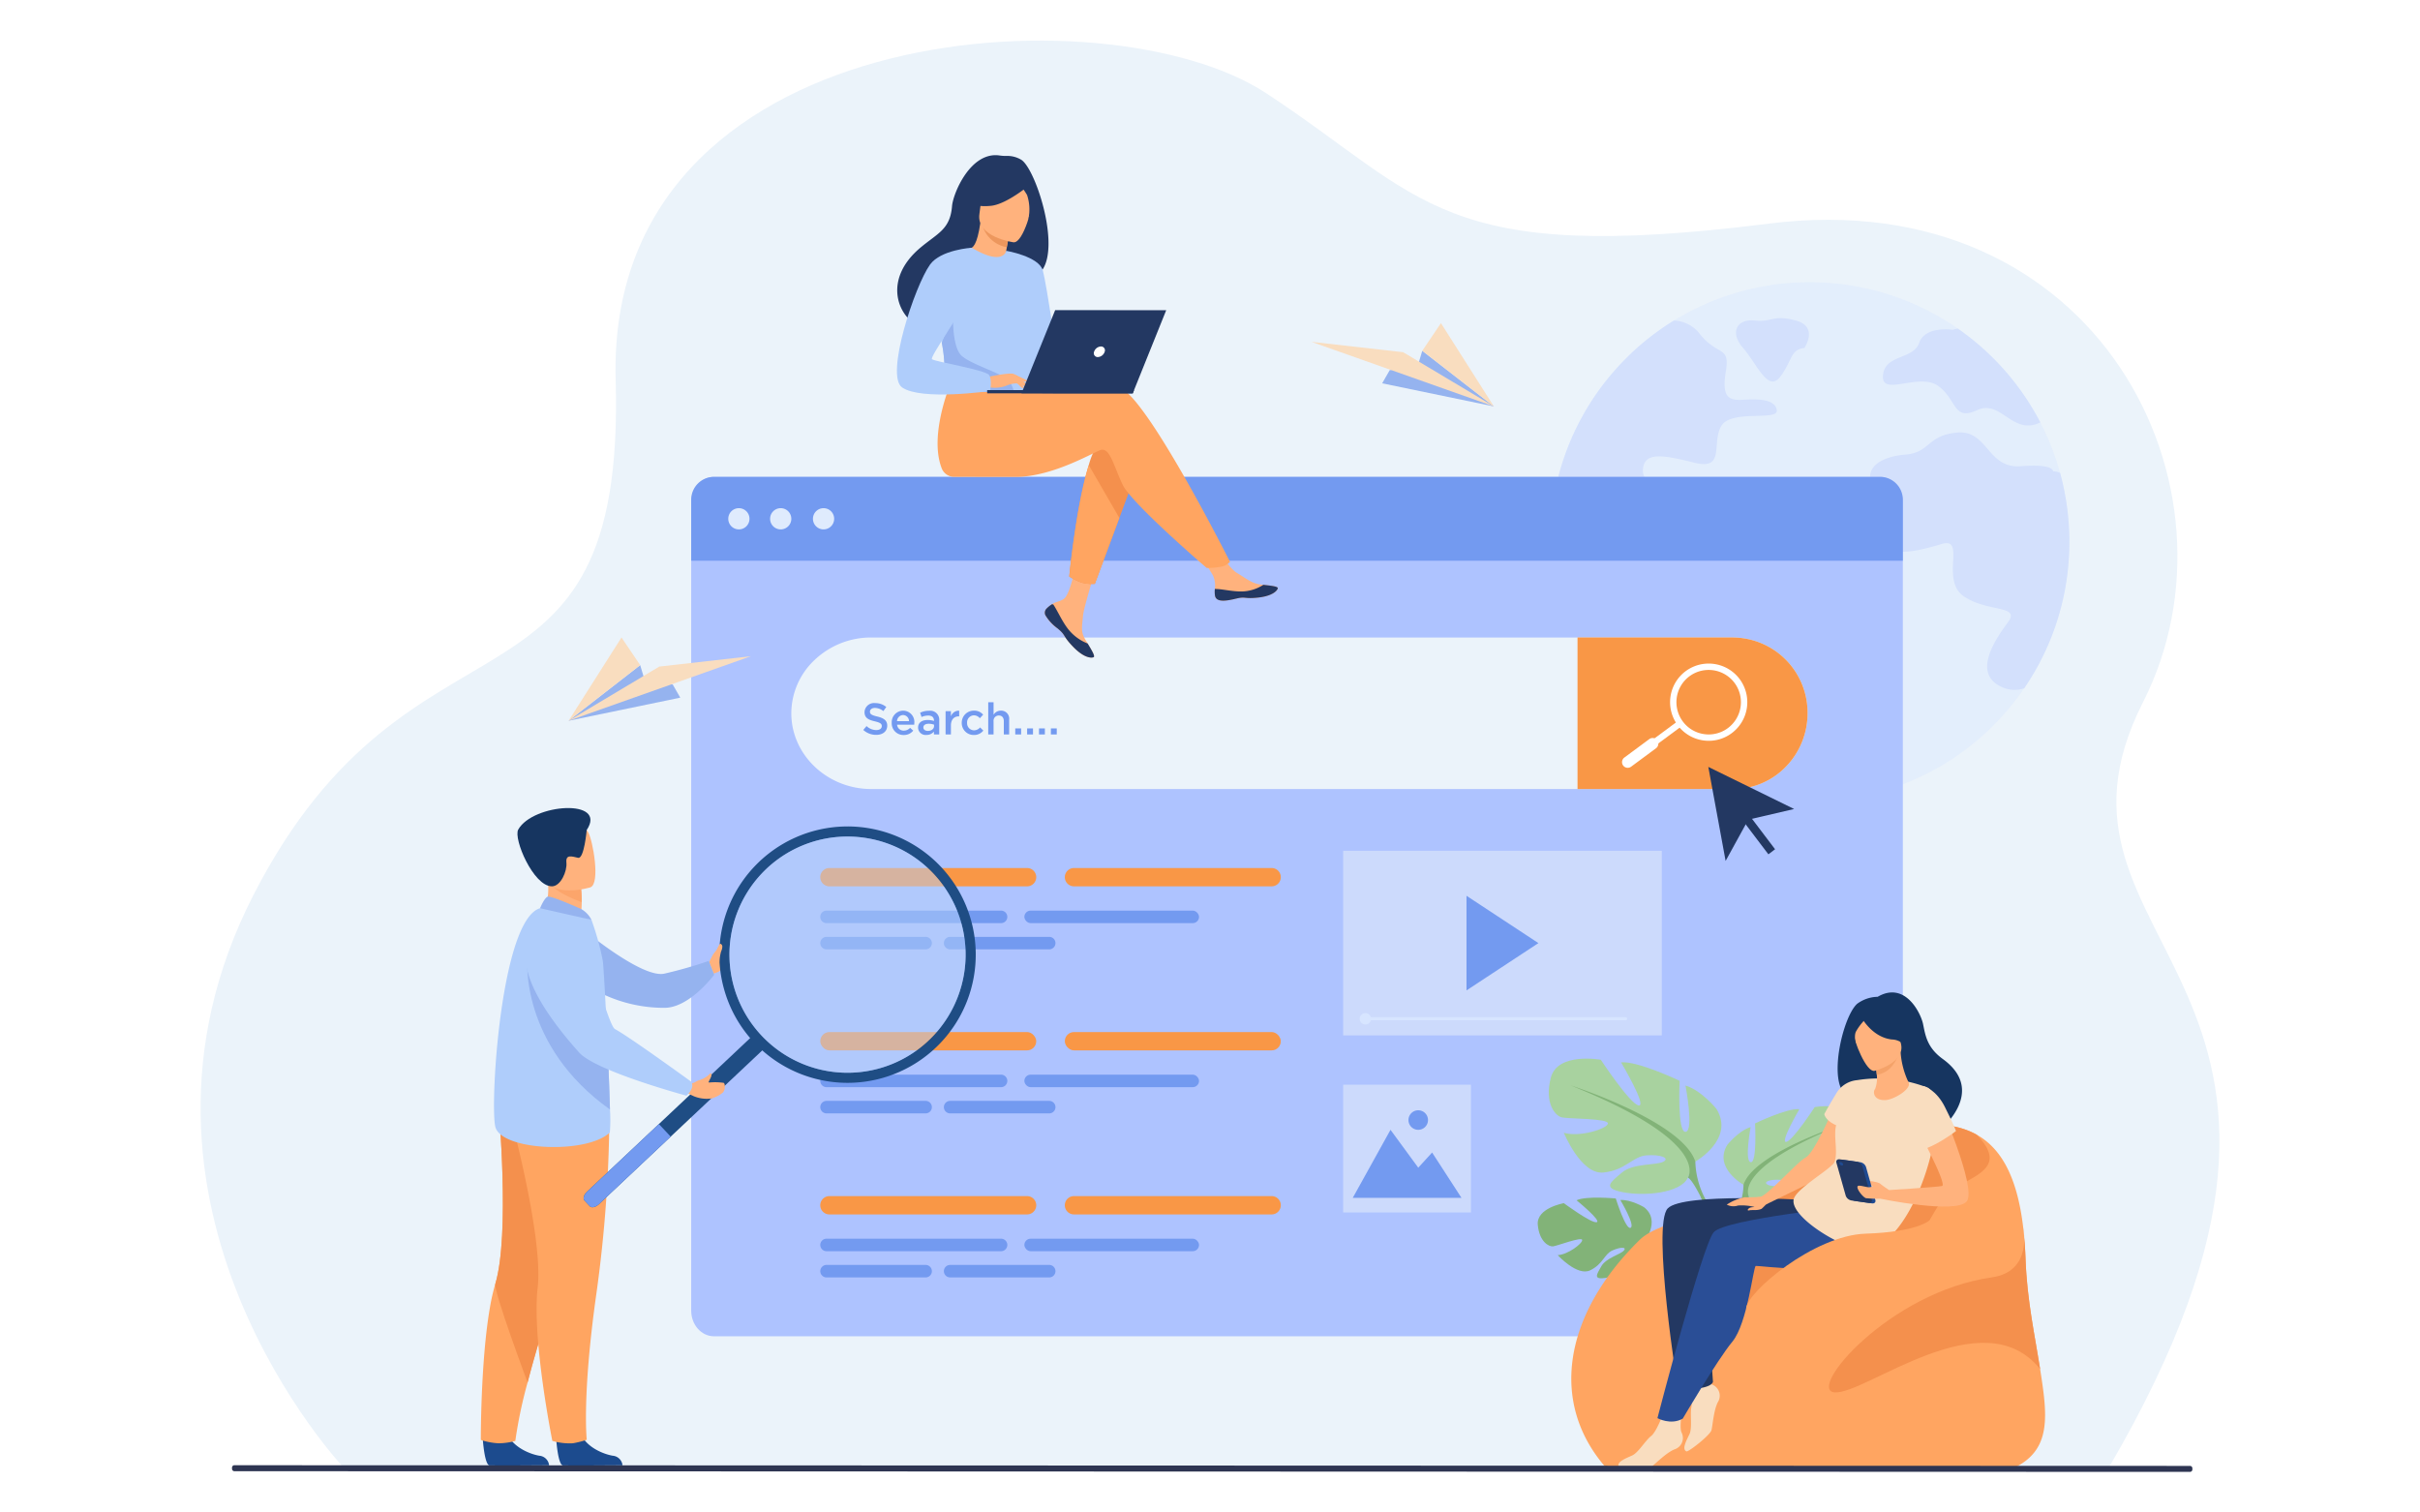 <svg xmlns="http://www.w3.org/2000/svg" width="552" height="345" viewBox="0 0 552 345">
  <g id="icon-pesanan-kosong" transform="translate(-847 -561)">
    <rect id="Rectangle_312" data-name="Rectangle 312" width="552" height="345" transform="translate(847 561)" fill="#fff"/>
    <g id="Group_715" data-name="Group 715" transform="translate(4424.074 191.387)">
      <path id="Path_1688" data-name="Path 1688" d="M-3498.561,704.524s-56.945-60.116-20.68-130.809,84.927-35.118,82.6-117.413,111.972-89.326,148.346-65.451,39.58,39.251,114.689,29.768,110.038,60.562,85.354,109.164c-28.831,56.768,58.016,62.268-7.974,174.881Z" transform="translate(0)" fill="#ebf3fa"/>
      <g id="Group_677" data-name="Group 677" transform="translate(-3223.506 433.99)" opacity="0.4">
        <path id="Path_1689" data-name="Path 1689" d="M-1803.168,726.32a59.636,59.636,0,0,1-.957,10.668,58.906,58.906,0,0,1-9.347,22.721,59.156,59.156,0,0,1-48.919,25.835,59.23,59.23,0,0,1-54.168-35.247,58.231,58.231,0,0,1-3.016-8.517,59.165,59.165,0,0,1-2.041-15.459,59.4,59.4,0,0,1,1.344-12.6c.009-.047.021-.092.03-.139a59.1,59.1,0,0,1,15.941-29.1,59.221,59.221,0,0,1,7.176-6.13q1.825-1.325,3.757-2.511a58.907,58.907,0,0,1,30.978-8.742q2.26,0,4.476.168a58.433,58.433,0,0,1,6.156.783,58.86,58.86,0,0,1,23.176,9.642h0a59.434,59.434,0,0,1,11.424,10.4,59.1,59.1,0,0,1,4.821,6.564q1.361,2.149,2.541,4.417a58.8,58.8,0,0,1,4.514,11.516A59.331,59.331,0,0,1-1803.168,726.32Z" transform="translate(1921.617 -667.094)" fill="#d7e5ff"/>
        <g id="Group_676" data-name="Group 676" transform="translate(1.344 8.187)">
          <path id="Path_1690" data-name="Path 1690" d="M-1876.828,736.781c-2.364,3.743.987,10.242-6.1,8.47s-11.424-2.561-11.817,1.377,5.318,3.941,5.318,8.077-2.561,5.5-6.5,3.539-5.072-4.821-9.651-3.049-7.238.591-8.272-2.954a5.181,5.181,0,0,0-.736-1.551c.009-.047.021-.092.03-.139a59.1,59.1,0,0,1,15.941-29.1,59.205,59.205,0,0,1,7.176-6.13q1.826-1.325,3.758-2.511a7.79,7.79,0,0,1,5.935,3.1c4.136,5.122,6.892,2.561,5.908,8.47s.591,6.7,3.938,6.5,7.288-.2,7.681,2.364S-1874.465,733.038-1876.828,736.781Z" transform="translate(1914.589 -712.254)" fill="#aec3ff"/>
          <path id="Path_1691" data-name="Path 1691" d="M-1717.6,975.52s-5.219,1.674-6.6-1.969.2-4.431-4.431-5.515-5.022-4.234-7.976-3.841-1.477,1.576-4.924,4.136-6.6,1.379-6.5,6.105,5.219,5.465,6.253,8.567-.738,4.431,1.477,6.795,6.352,1.33,4.431,4.579-4.875,5.761-3.4,10.783.443,5.318,2.954,8.863,7.385,4.727,8.124,2.363-3.4-5.465-2.068-7.829,3.545-.739,4.431-4.284,4.481-3.545,4.776-6.007-4.333-6.2-2.56-7.78,5.318,2.856,8.075-1.083.886-7.09,3.742-10.832S-1715.628,973.354-1717.6,975.52Z" transform="translate(1779.878 -915.542)" fill="#aec3ff"/>
          <path id="Path_1692" data-name="Path 1692" d="M-1495.474,871.227a59.636,59.636,0,0,1-.957,10.668,58.9,58.9,0,0,1-9.347,22.721,6.761,6.761,0,0,1-4.736-.127c-7.385-2.954-1.92-10.93,1.034-14.919s-4.579-2.216-10.044-5.908.591-13.589-5.022-11.965-12.408,3.693-15.657-1.773,2.954-6.351.148-10.93,1.625-7.238,7.238-7.681,4.875-4.431,11.817-5.022,6.795,8.272,14.476,7.681,7.335,1.182,7.335,1.182a3.576,3.576,0,0,1,1.6.337A59.325,59.325,0,0,1-1495.474,871.227Z" transform="translate(1612.579 -820.188)" fill="#aec3ff"/>
          <path id="Path_1693" data-name="Path 1693" d="M-1488.687,743.868c-6.387,3.108-8.951-5.344-14.41-2.8-5.5,2.561-4.541-2.363-8.872-5.516s-13,2.561-12.605-2.363,6.892-3.545,8.272-7.483,7.681-2.954,7.681-2.954a4.275,4.275,0,0,1,1.146-.26s0,0,0,0a59.429,59.429,0,0,1,11.424,10.4,59.112,59.112,0,0,1,4.821,6.564Q-1489.867,741.6-1488.687,743.868Z" transform="translate(1599.166 -720.082)" fill="#aec3ff"/>
          <path id="Path_1694" data-name="Path 1694" d="M-1684.221,716.711s3.348-4.831-1.97-6.256-5.219.44-9.355,0-5.761,2.76-2.659,6.256,5.613,10.2,8.419,6.628S-1687.519,717.056-1684.221,716.711Z" transform="translate(1740.889 -709.909)" fill="#aec3ff"/>
        </g>
      </g>
      <path id="Path_1695" data-name="Path 1695" d="M-2669.716,905.121V1089.47c0,3.225-2.328,5.841-5.2,5.841H-2940.89c-2.87,0-5.2-2.616-5.2-5.841V905.121c0-3.228,2.329-5.841,5.2-5.841h265.975C-2672.044,899.28-2669.716,901.893-2669.716,905.121Z" transform="translate(-473.321 -420.89)" fill="#aec3ff"/>
      <g id="Group_679" data-name="Group 679" transform="translate(-3419.41 478.39)">
        <path id="Path_1696" data-name="Path 1696" d="M-2669.716,904.479V918.4h-276.373V904.479a5.2,5.2,0,0,1,5.2-5.2h265.975A5.2,5.2,0,0,1-2669.716,904.479Z" transform="translate(2946.089 -899.28)" fill="#739af0"/>
        <g id="Group_678" data-name="Group 678" transform="translate(8.454 7.139)">
          <path id="Path_1697" data-name="Path 1697" d="M-2901.877,939.032a2.42,2.42,0,0,1,2.42-2.42,2.42,2.42,0,0,1,2.42,2.42,2.42,2.42,0,0,1-2.42,2.42A2.42,2.42,0,0,1-2901.877,939.032Z" transform="translate(2901.877 -936.612)" fill="#dfebfd"/>
          <path id="Path_1698" data-name="Path 1698" d="M-2852,939.032a2.421,2.421,0,0,1,2.42-2.42,2.421,2.421,0,0,1,2.42,2.42,2.421,2.421,0,0,1-2.42,2.42A2.421,2.421,0,0,1-2852,939.032Z" transform="translate(2861.541 -936.612)" fill="#dfebfd"/>
          <path id="Path_1699" data-name="Path 1699" d="M-2800.871,939.032a2.42,2.42,0,0,1,2.42-2.42,2.42,2.42,0,0,1,2.42,2.42,2.421,2.421,0,0,1-2.42,2.42A2.42,2.42,0,0,1-2800.871,939.032Z" transform="translate(2820.186 -936.612)" fill="#dfebfd"/>
        </g>
      </g>
      <rect id="Rectangle_722" data-name="Rectangle 722" width="29.149" height="29.149" transform="translate(-3270.702 617.03)" fill="#ebf3fa" opacity="0.5"/>
      <g id="Group_680" data-name="Group 680" transform="translate(-3268.512 622.87)">
        <path id="Path_1700" data-name="Path 1700" d="M-2156.977,1693.656l8.61-15.522,6.331,8.635,3.161-3.456,6.7,10.343Z" transform="translate(2156.977 -1673.678)" fill="#739af0"/>
        <path id="Path_1701" data-name="Path 1701" d="M-2090.5,1657.058a2.228,2.228,0,0,1,2.228-2.228,2.228,2.228,0,0,1,2.228,2.228,2.228,2.228,0,0,1-2.228,2.228A2.228,2.228,0,0,1-2090.5,1657.058Z" transform="translate(2103.209 -1654.83)" fill="#739af0"/>
      </g>
      <rect id="Rectangle_723" data-name="Rectangle 723" width="72.676" height="42.125" transform="translate(-3270.702 563.672)" fill="#ebf3fa" opacity="0.5"/>
      <path id="Path_1702" data-name="Path 1702" d="M-2021.286,1398.97v21.583l16.4-10.791Z" transform="translate(-1221.278 -825.027)" fill="#739af0"/>
      <path id="Path_1703" data-name="Path 1703" d="M-2594.885,1108.146a17.436,17.436,0,0,1-4.959,12.208,16.626,16.626,0,0,1-11.921,5.077h-196.672c-10.038,0-18.251-7.779-18.251-17.285a16.776,16.776,0,0,1,5.362-12.206,18.706,18.706,0,0,1,12.889-5.077h196.672A17.135,17.135,0,0,1-2594.885,1108.146Z" transform="translate(-569.888 -575.838)" fill="#ebf3fa"/>
      <path id="Path_1704" data-name="Path 1704" d="M-1836.4,1108.146a17.436,17.436,0,0,1-4.959,12.208,16.626,16.626,0,0,1-11.921,5.077h-35.589v-34.568h35.589A17.135,17.135,0,0,1-1836.4,1108.146Z" transform="translate(-1328.372 -575.838)" fill="#f99746"/>
      <g id="Group_682" data-name="Group 682" transform="translate(-3207.089 520.975)">
        <g id="Group_681" data-name="Group 681" transform="translate(10.966 0)">
          <path id="Path_1705" data-name="Path 1705" d="M-1769.6,1139.594a8.944,8.944,0,0,1-1.319-.1,8.752,8.752,0,0,1-5.78-3.471,8.819,8.819,0,0,1,1.838-12.321h0a8.819,8.819,0,0,1,12.322,1.839,8.819,8.819,0,0,1-1.839,12.321A8.744,8.744,0,0,1-1769.6,1139.594Zm-4.4-14.724a7.366,7.366,0,0,0-1.536,10.292,7.31,7.31,0,0,0,4.828,2.9,7.313,7.313,0,0,0,5.464-1.363,7.367,7.367,0,0,0,1.536-10.292,7.367,7.367,0,0,0-10.292-1.536Z" transform="translate(1778.419 -1121.978)" fill="#fff"/>
        </g>
        <rect id="Rectangle_724" data-name="Rectangle 724" width="1.451" height="12.021" transform="translate(12.843 13.033) rotate(53.492)" fill="#fff"/>
        <path id="Path_1706" data-name="Path 1706" d="M-1835.51,1217.028h0a1.3,1.3,0,0,1,.27-1.812l5.69-4.212a1.3,1.3,0,0,1,1.812.27h0a1.3,1.3,0,0,1-.27,1.812l-5.691,4.212A1.3,1.3,0,0,1-1835.51,1217.028Z" transform="translate(1835.764 -1193.774)" fill="#fff"/>
      </g>
      <g id="Group_685" data-name="Group 685" transform="translate(-3372.484 405.012)">
        <g id="Group_683" data-name="Group 683" transform="translate(0 0)">
          <path id="Path_1707" data-name="Path 1707" d="M-2523.924,1006.73a1.317,1.317,0,0,0-.235,1.408.013.013,0,0,0,0,.007,8.752,8.752,0,0,0,2.764,3.035c.167.134.315.257.444.37.034.03.068.06.1.089s.052.047.077.069c1.215,1.121.757,1.377,2.94,3.652,2.489,2.592,4.2,2.639,4.691,2.4.413-.2-.425-1.575-1.354-3.12-.045-.074-.089-.15-.135-.225-.124-.205-.247-.414-.369-.62-1.088-1.859-.808-2.731-.549-5.5.21-2.248,3.5-12.557,3.5-12.557l-4.772-.824s-1.44,8.209-3.024,9.473c-.847.674-1.794.682-2.608,1.181-.058.035-.114.07-.169.107A6.251,6.251,0,0,0-2523.924,1006.73Z" transform="translate(2558 -903.253)" fill="#ffb27d"/>
          <path id="Path_1708" data-name="Path 1708" d="M-2523.924,1052.244a1.317,1.317,0,0,0-.235,1.408.013.013,0,0,0,0,.007,10.133,10.133,0,0,0,2.769,3.025c.164.137.31.262.439.38.034.03.068.059.1.089s.052.047.077.069c1.215,1.121.757,1.377,2.94,3.652,2.489,2.592,4.2,2.639,4.691,2.4.413-.2-.425-1.575-1.354-3.12a10.61,10.61,0,0,1-4.437-3.272c-1.444-1.844-2.425-4.194-3.407-5.637l-.281-.053A6.263,6.263,0,0,0-2523.924,1052.244Z" transform="translate(2558 -948.767)" fill="#233862"/>
          <path id="Path_1709" data-name="Path 1709" d="M-2337.4,997.668c.294,1.473,2.394,1.228,4.74.656s1.788.109,5.127-.26,4.35-1.613,4.452-2.109c.092-.441-1.558-.6-3.327-.8-.222-.025-.446-.053-.67-.08-2-.251-3.46-1.541-5.274-2.6-1.719-1-4.282-5.09-4.282-5.09l-4.579.361s2.4,3.65,3.33,5.237a5.53,5.53,0,0,1,.448,3.12A5.866,5.866,0,0,0-2337.4,997.668Z" transform="translate(2409.952 -897.158)" fill="#ffb27d"/>
          <path id="Path_1710" data-name="Path 1710" d="M-2316.826,1031.187c2.346-.572,1.788.109,5.127-.26s4.35-1.613,4.452-2.109c.092-.44-1.558-.6-3.327-.8l-.017.034a9.411,9.411,0,0,1-4.781,1.484c-2.265.054-4.664-.6-6.228-.571a5.865,5.865,0,0,0,.035,1.566C-2321.271,1032.005-2319.172,1031.76-2316.826,1031.187Z" transform="translate(2394.12 -930.022)" fill="#233862"/>
          <path id="Path_1711" data-name="Path 1711" d="M-2479.439,856.99l-4.284,11.515-5.593,15.036a9.057,9.057,0,0,1-2.968-.272,12.871,12.871,0,0,1-2.871-1.4s1.557-16.146,4.455-25.413a16.5,16.5,0,0,1,2.492-5.386C-2483.719,845.771-2479.439,856.99-2479.439,856.99Z" transform="translate(2534.459 -785.762)" fill="#f4904d"/>
          <path id="Path_1712" data-name="Path 1712" d="M-2610.8,782.6c-2.436-.787-8.793-.015-15.688,1.23a4.676,4.676,0,0,1-4.828-2.182h0l-17.352-1.361s-5.73,12.7-2.6,20.788a3.044,3.044,0,0,0,3.032,1.957h0s10.485.018,13.839.02c8.629,0,18.264-5.925,19.511-6.174,2.04-.407,2.854,3.673,4.893,7.957s19.167,18.977,19.167,18.977a15.078,15.078,0,0,0,3.721-.381,3.667,3.667,0,0,0,1.6-1.008S-2604.481,784.644-2610.8,782.6Z" transform="translate(2661.477 -729.665)" fill="#ffa561"/>
          <path id="Path_1713" data-name="Path 1713" d="M-2672.064,516.583a6.156,6.156,0,0,0-3.314-.863,9.225,9.225,0,0,1-1.6-.1c-6.622-.973-10.614,8.645-10.849,11.551-.431,5.336-3.254,6.149-7.229,9.489-7.969,6.7-5.636,14.486-1.281,17.38,2.614,1.737,7.221,0,7.221,0,.065.046,12.6-7,18.783-10.4C-2661.068,542.328-2668.344,518.8-2672.064,516.583Z" transform="translate(2700.396 -515.553)" fill="#233862"/>
          <path id="Path_1714" data-name="Path 1714" d="M-2606.3,606.188c.027.017-3.041,1.064-5.091.154-1.929-.853-3.39-4.028-3.361-4.03.878-.04,1.842-.807,2.586-5.842l.373.134,6.284,2.263s-.456,2.016-.751,3.936C-2606.512,604.415-2606.646,605.96-2606.3,606.188Z" transform="translate(2631.189 -580.997)" fill="#ffb27d"/>
          <path id="Path_1715" data-name="Path 1715" d="M-2593,599.435s-.251,1.088-.618,3.12a7.1,7.1,0,0,1-5.666-5.384Z" transform="translate(2618.671 -581.564)" fill="#ed975d"/>
          <path id="Path_1716" data-name="Path 1716" d="M-2594.72,555.505s-8.6-1.157-7.794-6.5.234-9.091,5.757-8.578,6.281,2.712,6.447,4.56S-2592.463,555.668-2594.72,555.505Z" transform="translate(2621.331 -535.632)" fill="#ffb27d"/>
          <path id="Path_1717" data-name="Path 1717" d="M-2601.052,540.061s-5.506,4.741-9.25,5.122-5.161-.821-5.161-.821a14.618,14.618,0,0,0,3.536-4.787,2.634,2.634,0,0,1,2.171-1.551C-2607.082,537.794-2602.014,537.69-2601.052,540.061Z" transform="translate(2631.76 -533.636)" fill="#233862"/>
          <path id="Path_1718" data-name="Path 1718" d="M-2558.095,542.58a13.554,13.554,0,0,1,2.42,3.1,10.4,10.4,0,0,1,.28,5.533s2.871-5.578,1.247-8.288C-2555.868,540.052-2558.095,542.58-2558.095,542.58Z" transform="translate(2585.363 -536.581)" fill="#233862"/>
          <path id="Path_1719" data-name="Path 1719" d="M-2630.3,642.71c-.266,17.4-.076,13.768-1.981,15.419a7.309,7.309,0,0,1-3.446.746c-5.337.352-14.719-.53-15.075-1.517-1.23-3.413-.36-4.473-1.386-9.7-.107-.556-.239-1.157-.394-1.812-.855-3.589-1.688-4.81,1.352-10.574,2.757-5.221,5.62-9.459,5.878-9.306,7.268,4.317,7.855.691,7.855.691S-2630.167,634.221-2630.3,642.71Z" transform="translate(2662.42 -604.851)" fill="#afcdfb"/>
          <path id="Path_1720" data-name="Path 1720" d="M-2483.723,897.3l-5.593,15.036a9.058,9.058,0,0,1-2.968-.272,12.872,12.872,0,0,1-2.871-1.4s1.557-16.146,4.455-25.413Z" transform="translate(2534.459 -814.558)" fill="#ffa561"/>
          <path id="Path_1721" data-name="Path 1721" d="M-2570.347,629.592s7.479,1.271,8.356,4.491,3.761,22.768,3.761,22.768-2.11,2.059-3.866.3-5.521-18.29-5.521-18.29Z" transform="translate(2595.272 -607.785)" fill="#afcdfb"/>
          <path id="Path_1722" data-name="Path 1722" d="M-2630.709,719.982c-5.337.352-14.718-.53-15.075-1.517-1.23-3.413-.36-4.473-1.385-9.7l2.576-7.248s-.428,8.071,1.952,10.2,9.745,4.1,10.9,5.876A6.488,6.488,0,0,1-2630.709,719.982Z" transform="translate(2657.405 -665.958)" fill="#95b3ef"/>
          <path id="Path_1723" data-name="Path 1723" d="M-2593.061,776.863s5.265-1.171,6.115-.7a12.376,12.376,0,0,1,3.185,2.762c.26.592-1.891-.45-2.591-.638a6.235,6.235,0,0,0-2.237.489,7.434,7.434,0,0,1-4.008.4Z" transform="translate(2613.642 -726.236)" fill="#ffb27d"/>
          <path id="Path_1724" data-name="Path 1724" d="M-2683.626,625.964s-7.07.433-9.519,3.846c-3.447,4.8-10.288,25.279-6.372,28.012,4.41,3.077,20.075.812,20.075.812s.522-2.436-.2-3.615-12.51-3.087-13.054-3.631,6.8-10.605,6.8-12.237S-2683.626,625.964-2683.626,625.964Z" transform="translate(2700.691 -604.851)" fill="#afcdfb"/>
          <path id="Path_1725" data-name="Path 1725" d="M-2559.753,784.291a10.186,10.186,0,0,0,1.465,1.594,1.078,1.078,0,0,0,.595.128l-.743-1.338Z" transform="translate(2586.703 -732.901)" fill="#ffb27d"/>
          <path id="Path_1726" data-name="Path 1726" d="M-2561.083,776.626l3.207,1.559a.572.572,0,0,1-.531.205,7.647,7.647,0,0,1-1.391-.383Z" transform="translate(2587.779 -726.702)" fill="#ffb27d"/>
        </g>
        <g id="Group_684" data-name="Group 684" transform="translate(20.58 35.348)">
          <path id="Path_1727" data-name="Path 1727" d="M-2559.564,795.775l-33.5-.012v.74l33.207.011Z" transform="translate(2593.068 -777.529)" fill="#233862"/>
          <path id="Path_1728" data-name="Path 1728" d="M-2552.1,719.383l25.372.009,7.639-18.977-25.333-.009Z" transform="translate(2559.932 -700.406)" fill="#233862"/>
          <path id="Path_1729" data-name="Path 1729" d="M-2463.319,744.942a.879.879,0,0,0-.861-1.208,1.73,1.73,0,0,0-1.555,1.207.879.879,0,0,0,.861,1.208A1.731,1.731,0,0,0-2463.319,744.942Z" transform="translate(2490.124 -735.449)" fill="#fff"/>
        </g>
      </g>
      <path id="Rectangle_725" data-name="Rectangle 725" d="M2.09,0H47.174a2.09,2.09,0,0,1,2.09,2.09v0a2.09,2.09,0,0,1-2.09,2.09H2.09A2.09,2.09,0,0,1,0,2.09v0A2.09,2.09,0,0,1,2.09,0Z" transform="translate(-3389.971 567.609)" fill="#f99746"/>
      <g id="Group_687" data-name="Group 687" transform="translate(-3389.971 577.326)">
        <path id="Path_1730" data-name="Path 1730" d="M-2768.11,1450.8h-22.6a1.426,1.426,0,0,1-1.426-1.426h0a1.426,1.426,0,0,1,1.426-1.426h22.6a1.426,1.426,0,0,1,1.427,1.426h0A1.426,1.426,0,0,1-2768.11,1450.8Z" transform="translate(2792.14 -1441.963)" fill="#739af0"/>
        <g id="Group_686" data-name="Group 686" transform="translate(0 0)">
          <path id="Rectangle_726" data-name="Rectangle 726" d="M1.426,0H41.239a1.426,1.426,0,0,1,1.426,1.426v0a1.426,1.426,0,0,1-1.426,1.426H1.426A1.426,1.426,0,0,1,0,1.426v0A1.426,1.426,0,0,1,1.426,0Z" fill="#739af0"/>
          <rect id="Rectangle_727" data-name="Rectangle 727" width="39.84" height="2.852" rx="1.426" transform="translate(46.553)" fill="#739af0"/>
          <path id="Path_1731" data-name="Path 1731" d="M-2620.678,1450.8h-22.6a1.426,1.426,0,0,1-1.426-1.426h0a1.426,1.426,0,0,1,1.426-1.426h22.6a1.426,1.426,0,0,1,1.426,1.426h0A1.426,1.426,0,0,1-2620.678,1450.8Z" transform="translate(2672.9 -1441.963)" fill="#739af0"/>
        </g>
      </g>
      <path id="Rectangle_728" data-name="Rectangle 728" d="M2.09,0H47.174a2.09,2.09,0,0,1,2.09,2.09v0a2.09,2.09,0,0,1-2.09,2.09H2.09A2.09,2.09,0,0,1,0,2.09v0A2.09,2.09,0,0,1,2.09,0Z" transform="translate(-3334.188 567.609)" fill="#f99746"/>
      <path id="Rectangle_729" data-name="Rectangle 729" d="M2.09,0H47.174a2.09,2.09,0,0,1,2.09,2.09v0a2.09,2.09,0,0,1-2.09,2.09H2.09A2.09,2.09,0,0,1,0,2.09v0A2.09,2.09,0,0,1,2.09,0Z" transform="translate(-3389.971 642.444)" fill="#f99746"/>
      <g id="Group_689" data-name="Group 689" transform="translate(-3389.971 652.161)">
        <path id="Path_1732" data-name="Path 1732" d="M-2768.11,1842.14h-22.6a1.426,1.426,0,0,1-1.426-1.426h0a1.426,1.426,0,0,1,1.426-1.426h22.6a1.426,1.426,0,0,1,1.427,1.426h0A1.426,1.426,0,0,1-2768.11,1842.14Z" transform="translate(2792.14 -1833.306)" fill="#739af0"/>
        <g id="Group_688" data-name="Group 688" transform="translate(0)">
          <path id="Rectangle_730" data-name="Rectangle 730" d="M1.426,0H41.239a1.426,1.426,0,0,1,1.426,1.426v0a1.426,1.426,0,0,1-1.426,1.426H1.426A1.426,1.426,0,0,1,0,1.426v0A1.426,1.426,0,0,1,1.426,0Z" fill="#739af0"/>
          <rect id="Rectangle_731" data-name="Rectangle 731" width="39.84" height="2.852" rx="1.426" transform="translate(46.553)" fill="#739af0"/>
          <path id="Path_1733" data-name="Path 1733" d="M-2620.678,1842.14h-22.6a1.426,1.426,0,0,1-1.426-1.426h0a1.426,1.426,0,0,1,1.426-1.426h22.6a1.426,1.426,0,0,1,1.426,1.426h0A1.426,1.426,0,0,1-2620.678,1842.14Z" transform="translate(2672.9 -1833.306)" fill="#739af0"/>
        </g>
      </g>
      <path id="Rectangle_732" data-name="Rectangle 732" d="M2.09,0H47.174a2.09,2.09,0,0,1,2.09,2.09v0a2.09,2.09,0,0,1-2.09,2.09H2.09A2.09,2.09,0,0,1,0,2.09v0A2.09,2.09,0,0,1,2.09,0Z" transform="translate(-3334.188 642.444)" fill="#f99746"/>
      <rect id="Rectangle_733" data-name="Rectangle 733" width="49.264" height="4.18" rx="2.09" transform="translate(-3389.971 605.026)" fill="#f99746"/>
      <g id="Group_691" data-name="Group 691" transform="translate(-3389.971 614.744)">
        <path id="Path_1734" data-name="Path 1734" d="M-2768.11,1646.468h-22.6a1.426,1.426,0,0,1-1.426-1.426h0a1.427,1.427,0,0,1,1.426-1.426h22.6a1.426,1.426,0,0,1,1.427,1.426h0A1.426,1.426,0,0,1-2768.11,1646.468Z" transform="translate(2792.14 -1637.634)" fill="#739af0"/>
        <g id="Group_690" data-name="Group 690" transform="translate(0 0)">
          <path id="Rectangle_734" data-name="Rectangle 734" d="M1.426,0H41.239a1.426,1.426,0,0,1,1.426,1.426v0a1.426,1.426,0,0,1-1.426,1.426H1.426A1.426,1.426,0,0,1,0,1.426v0A1.426,1.426,0,0,1,1.426,0Z" fill="#739af0"/>
          <rect id="Rectangle_735" data-name="Rectangle 735" width="39.84" height="2.852" rx="1.426" transform="translate(46.553)" fill="#739af0"/>
          <path id="Path_1735" data-name="Path 1735" d="M-2620.678,1646.468h-22.6a1.426,1.426,0,0,1-1.426-1.426h0a1.426,1.426,0,0,1,1.426-1.426h22.6a1.426,1.426,0,0,1,1.426,1.426h0A1.426,1.426,0,0,1-2620.678,1646.468Z" transform="translate(2672.9 -1637.634)" fill="#739af0"/>
        </g>
      </g>
      <rect id="Rectangle_736" data-name="Rectangle 736" width="49.264" height="4.18" rx="2.09" transform="translate(-3334.188 605.026)" fill="#f99746"/>
      <g id="Group_695" data-name="Group 695" transform="translate(-3467.402 553.931)">
        <path id="Path_1736" data-name="Path 1736" d="M-2924.642,1463.06s.517-1.162.851-1.712,1.764-2.162,2.007-1.8,1.217,2.821.7,3.509.033,1.884-2.538,2.609Z" transform="translate(2976.735 -1427.911)" fill="#ffb27d"/>
        <path id="Path_1737" data-name="Path 1737" d="M-3074.073,1439.763s13.163,10.987,18.3,9.97a101.232,101.232,0,0,0,10.173-2.907l1.232,3.151s-5.524,7.493-11.283,7.542a32.8,32.8,0,0,1-15.653-3.9Z" transform="translate(3097.591 -1411.95)" fill="#95b3ef"/>
        <path id="Path_1738" data-name="Path 1738" d="M-3194.793,2037.437s.382,6.164,1.575,6.252c.159.012,6.048.012,6.048.012l7.519-.044a2.439,2.439,0,0,0-2.247-2.195c-2.2-.383-5.876-1.928-7.208-4.832C-3190.506,2033.575-3194.793,2037.437-3194.793,2037.437Z" transform="translate(3195.226 -1893.73)" fill="#1c4b8e"/>
        <path id="Path_1739" data-name="Path 1739" d="M-3197.059,1726.207a15.674,15.674,0,0,0,4.07.765,14.949,14.949,0,0,0,3.8-.542,104.014,104.014,0,0,1,2.8-13.331c1.241-4.806,3.014-10.985,5.537-18.663,6.974-21.221,9.095-33.635,9.288-34.81.01-.062.014-.093.014-.093l-.023-.01-21.441-9.414s2.65,29.247-.731,40.473a47.219,47.219,0,0,0-1.227,5.378C-3197.109,1708.153-3197.059,1726.207-3197.059,1726.207Z" transform="translate(3197.059 -1582.072)" fill="#ffa561"/>
        <path id="Path_1740" data-name="Path 1740" d="M-3172.466,1713.1c1.241-4.806,3.014-10.985,5.537-18.663,6.974-21.221,9.095-33.635,9.288-34.81,0-.035,0-.068-.008-.1l-21.441-9.414s2.65,29.247-.731,40.473C-3180.295,1692.15-3172.466,1713.1-3172.466,1713.1Z" transform="translate(3183.134 -1582.072)" fill="#f4904d"/>
        <path id="Path_1741" data-name="Path 1741" d="M-3107.218,2037.437s.382,6.164,1.575,6.252c.159.012,6.048.012,6.048.012l7.519-.044a2.439,2.439,0,0,0-2.247-2.195c-2.2-.383-5.876-1.928-7.208-4.832C-3102.931,2033.575-3107.218,2037.437-3107.218,2037.437Z" transform="translate(3124.398 -1893.73)" fill="#1c4b8e"/>
        <path id="Path_1742" data-name="Path 1742" d="M-3140.064,1653.712a305.2,305.2,0,0,1-3,42.222c-3.279,23.27-2.167,33.148-2.167,33.148a22.355,22.355,0,0,1-3.162.8,14.348,14.348,0,0,1-4.691-.543s-4.694-23.279-3.348-34.926-6.427-39.967-6.427-39.967Z" transform="translate(3169.4 -1584.986)" fill="#ffa561"/>
        <path id="Path_1743" data-name="Path 1743" d="M-3123.153,1382.156l4.186,2.745,3.812-1.078c.7-.994.882-2.911.892-4.571a28.37,28.37,0,0,0-.15-3.044l-5.647-2.492-2.107-.929c.006.033.164,1.73.186,1.978A14.41,14.41,0,0,1-3123.153,1382.156Z" transform="translate(3137.286 -1357.782)" fill="#ffb27d"/>
        <path id="Path_1744" data-name="Path 1744" d="M-3154.9,1464.677c-5.209,5.03-24.925,4.184-26.14-1.358s1.325-47.174,10.224-49.79c1.847-.543,11.719,2.648,11.719,2.648a62.6,62.6,0,0,1,2.565,9.211c.2,1,.772,11.644,1.2,21.6.2,4.655.371,9.161.458,12.46A36,36,0,0,1-3154.9,1464.677Z" transform="translate(3184.335 -1390.682)" fill="#afcdfb"/>
        <path id="Path_1745" data-name="Path 1745" d="M-3115.493,1378.768c1.146,1.937,5.165,3.632,7.294,4.409a28.486,28.486,0,0,0-.15-3.044l-5.647-2.492C-3115.243,1377.625-3116,1377.9-3115.493,1378.768Z" transform="translate(3131.221 -1361.707)" fill="#fca56b"/>
        <path id="Path_1746" data-name="Path 1746" d="M-3119.975,1325.545s-9.1,2.838-10.779-2.855-3.986-9.161,1.752-11.214,7.512-.215,8.536,1.549S-3117.652,1324.661-3119.975,1325.545Z" transform="translate(3144.978 -1307.463)" fill="#ffb27d"/>
        <path id="Path_1747" data-name="Path 1747" d="M-3137.565,1299.33s-.58,6.625-1.95,6.337-2.878-.9-2.678,1.094-1.332,5.421-3.308,5.412c-4.237-.017-8.841-10.89-7.681-12.951C-3149.834,1293.274-3132.727,1292.073-3137.565,1299.33Z" transform="translate(3161.719 -1294.316)" fill="#163560"/>
        <path id="Path_1748" data-name="Path 1748" d="M-3117.079,1402.728c-.118-.049-6.773-3.035-7.552-2.778s-1.749,2.634-1.749,2.634l11.72,2.649A5.82,5.82,0,0,0-3117.079,1402.728Z" transform="translate(3139.895 -1379.737)" fill="#95b3ef"/>
        <g id="Group_693" data-name="Group 693" transform="translate(23.453 4.196)">
          <path id="Path_1749" data-name="Path 1749" d="M-3033.616,1568.065l-37.309,35.127c-.731.689-1.654.908-2.05.487l-1.259-1.338c-.4-.42-.121-1.328.61-2.016l37.309-35.127c.731-.689,1.654-.908,2.049-.488l1.26,1.338C-3032.61,1566.47-3032.885,1567.377-3033.616,1568.065Z" transform="translate(3074.415 -1517.028)" fill="#1f4d84"/>
          <path id="Path_1750" data-name="Path 1750" d="M-3054.553,1674.116l-16.372,15.415c-.731.688-1.654.908-2.05.487l-1.259-1.337c-.4-.42-.121-1.328.61-2.016l16.372-15.414Z" transform="translate(3074.415 -1603.366)" fill="#739af0"/>
          <path id="Path_1751" data-name="Path 1751" d="M-2911.267,1354.031a29.089,29.089,0,0,0,7.936,12.765,29.245,29.245,0,0,0,41.336-1.261,29.238,29.238,0,0,0-.8-40.892c-.15-.15-.3-.3-.459-.442a29.238,29.238,0,0,0-41.332,1.258A29.228,29.228,0,0,0-2911.267,1354.031Zm8.358-26.989a26.9,26.9,0,0,1,24.232-8.082,26.8,26.8,0,0,1,13.839,6.922,26.933,26.933,0,0,1,1.16,38.072,26.82,26.82,0,0,1-13.388,7.751,26.9,26.9,0,0,1-24.683-6.589A26.933,26.933,0,0,1-2902.909,1327.042Z" transform="translate(2943.491 -1316.256)" fill="#1f4d84"/>
          <g id="Group_692" data-name="Group 692" transform="translate(33.263 2.309)" opacity="0.5">
            <path id="Path_1752" data-name="Path 1752" d="M-2853.916,1373.719a26.826,26.826,0,0,1-13.389,7.753,26.912,26.912,0,0,1-24.683-6.59,26.933,26.933,0,0,1-1.16-38.073,26.9,26.9,0,0,1,24.233-8.081,26.8,26.8,0,0,1,13.839,6.92A26.934,26.934,0,0,1-2853.916,1373.719Z" transform="translate(2900.467 -1328.33)" fill="#b3cff9"/>
          </g>
        </g>
        <path id="Path_1753" data-name="Path 1753" d="M-3122.857,1509.28c-20.558-14.649-18.849-34.2-18.849-34.2,7.514,4.238,14.97,13.608,18.391,21.736C-3123.114,1501.475-3122.944,1505.981-3122.857,1509.28Z" transform="translate(3152.319 -1440.516)" fill="#95b3ef"/>
        <g id="Group_694" data-name="Group 694" transform="translate(10.185 25.496)">
          <path id="Path_1754" data-name="Path 1754" d="M-2947.3,1612.166a5.611,5.611,0,0,0,2.625-1.622s.618.042-.1,1.361c-.06.11-.194.394-.295.594a.128.128,0,0,0,.108.184,13.673,13.673,0,0,1,3.289.069c.222.046.287.579.278.806a2.056,2.056,0,0,1-.433,1.4,7.183,7.183,0,0,1-2.6,1.361,7.854,7.854,0,0,1-4.02-.505l-1.316-.609.408-2.446.331.069C-2948.5,1612.941-2947.848,1612.3-2947.3,1612.166Z" transform="translate(2986.867 -1575.569)" fill="#ffb27d"/>
          <path id="Path_1755" data-name="Path 1755" d="M-3136.991,1427.647s-18.471,3.517,5.434,30.266c3.823,4.278,24.48,9.848,24.48,9.848s2.1-1.782,1.039-3.226c0,0-14.223-10.328-17.352-11.97-1.408-.739-5.464-16.484-7.759-20.277A10.346,10.346,0,0,0-3136.991,1427.647Z" transform="translate(3143.8 -1427.647)" fill="#afcdfb"/>
        </g>
        <path id="Path_1756" data-name="Path 1756" d="M-2922.024,1460.782a9.407,9.407,0,0,0,.722-1.764,9.731,9.731,0,0,1,1.192-2.7c.125-.125.539.037.588.575a3.137,3.137,0,0,1-.3,1.168,13.15,13.15,0,0,0-.391,2.321C-2920.495,1461.316-2922.024,1460.782-2922.024,1460.782Z" transform="translate(2974.617 -1425.309)" fill="#ffb27d"/>
      </g>
      <g id="Group_696" data-name="Group 696" transform="translate(-3187.411 544.547)">
        <path id="Path_1757" data-name="Path 1757" d="M-1713.285,1254.844l-10.457,2.433-5.171,9.409-3.948-21.444Z" transform="translate(1732.862 -1245.244)" fill="#233862"/>
        <rect id="Rectangle_737" data-name="Rectangle 737" width="1.912" height="11.06" transform="matrix(0.797, -0.604, 0.604, 0.797, 7.025, 11.123)" fill="#233862"/>
      </g>
      <g id="Group_710" data-name="Group 710" transform="translate(-3226.328 595.993)">
        <g id="Group_703" data-name="Group 703" transform="translate(0 15.093)">
          <g id="Group_698" data-name="Group 698" transform="translate(0 31.708)">
            <path id="Path_1758" data-name="Path 1758" d="M-1912.363,1769.483s4.323-5.077.241-8.279c0,0-2.98-1.791-5.4-1.637,0,0,3.455,5.752,2.345,6.328s-3.387-6.687-3.387-6.687-6.771-.635-8.945.419c0,0,5.8,4.717,4.583,5s-7.482-4.342-7.482-4.342-6.3,1.092-5.948,4.934,2.522,5.022,3.476,4.917,6.528-2.254,6.652-1.472-3.227,3.347-5.579,3.474c0,0,4.457,4.884,7.4,3.461s3.192-3.665,5.029-4.51,3.408-.849,2.651.01-4.084,1.7-5.131,3.568-1.987,3.123,1.066,2.654,8.01-2.719,8.219-5.279Z" transform="translate(1936.375 -1759.019)" fill="#82b378"/>
            <g id="Group_697" data-name="Group 697" transform="translate(3.109 6.26)">
              <path id="Path_1759" data-name="Path 1759" d="M-1920.114,1791.792s17.108-.714,20.9,4.168a12.377,12.377,0,0,0,3.422,4.771l.4,1.091s-2.975-3.117-4.036-3.3C-1899.421,1798.52-1897.781,1792.452-1920.114,1791.792Z" transform="translate(1920.114 -1791.756)" fill="#82b378"/>
              <path id="Path_1760" data-name="Path 1760" d="M-1797,1836.882a10.745,10.745,0,0,1,3.952,7.557l-.667.062s-1.189-5.014-3.315-6.97S-1797,1836.882-1797,1836.882Z" transform="translate(1821.325 -1827.907)" fill="#82b378"/>
            </g>
          </g>
          <g id="Group_700" data-name="Group 700" transform="translate(42.395 10.846)">
            <path id="Path_1761" data-name="Path 1761" d="M-1710.115,1667.858s-6.916-3.844-3.711-9.1c0,0,2.567-3.23,5.326-4.067,0,0-1.448,7.828.026,8.008s.984-8.839.984-8.839,7.26-3.521,10.114-3.254c0,0-4.486,7.654-3.014,7.465s6.51-7.936,6.51-7.936,7.451-1.4,8.661,3.01-.715,6.629-1.819,6.909-8.191.21-8,1.13,4.978,2.377,7.645,1.541c0,0-2.922,7.281-6.789,6.925s-5.071-2.745-7.465-2.922-4.14.473-2.942,1.114,5.247.195,7.185,1.832,3.506,2.645-.081,3.392-10.032.308-11.329-2.449Z" transform="translate(1714.673 -1649.922)" fill="#a8d29f"/>
            <g id="Group_699" data-name="Group 699" transform="translate(0.954 4.614)">
              <path id="Path_1762" data-name="Path 1762" d="M-1677.037,1674.05s-19.309,6.32-21.5,13.322a14.683,14.683,0,0,1-1.82,6.725l0,1.38s2.01-4.7,3.112-5.348C-1697.235,1690.13-1701.581,1684.068-1677.037,1674.05Z" transform="translate(1702.136 -1674.05)" fill="#82b378"/>
              <path id="Path_1763" data-name="Path 1763" d="M-1707.9,1775.24a12.747,12.747,0,0,0-1.25,10.04l.766-.208s-.763-6.067.787-9.124S-1707.9,1775.24-1707.9,1775.24Z" transform="translate(1709.683 -1755.193)" fill="#82b378"/>
            </g>
          </g>
          <g id="Group_702" data-name="Group 702" transform="translate(2.526)">
            <path id="Path_1764" data-name="Path 1764" d="M-1889.737,1616.689s9.083-5.125,4.815-12.027c0,0-3.411-4.236-7.054-5.316,0,0,1.974,10.307.034,10.555s-1.372-11.643-1.372-11.643-9.6-4.58-13.36-4.2c0,0,5.977,10.052,4.035,9.815s-8.647-10.407-8.647-10.407-9.833-1.789-11.392,4.04,1,8.733,2.455,9.092,10.8.208,10.56,1.422-6.542,3.175-10.064,2.094c0,0,3.913,9.573,9.007,9.071s6.662-3.661,9.815-3.914,5.461.589,3.887,1.444-6.915.3-9.456,2.474-4.6,3.515.136,4.471,13.226.322,14.913-3.323Z" transform="translate(1923.164 -1593.203)" fill="#a8d29f"/>
            <g id="Group_701" data-name="Group 701" transform="translate(4.982 6.104)">
              <path id="Path_1765" data-name="Path 1765" d="M-1897.114,1625.126s25.5,8.17,28.446,17.381a19.358,19.358,0,0,0,2.455,8.849l.006,1.82s-2.689-6.179-4.147-7.024C-1870.355,1646.152-1864.678,1638.126-1897.114,1625.126Z" transform="translate(1897.114 -1625.126)" fill="#82b378"/>
              <path id="Path_1766" data-name="Path 1766" d="M-1740.682,1757.522a16.8,16.8,0,0,1,1.731,13.224l-1.012-.268s.956-8-1.113-12.02S-1740.682,1757.522-1740.682,1757.522Z" transform="translate(1771.583 -1731.291)" fill="#82b378"/>
            </g>
          </g>
        </g>
        <g id="Group_709" data-name="Group 709" transform="translate(7.665)">
          <g id="Group_708" data-name="Group 708">
            <g id="Group_704" data-name="Group 704" transform="translate(0 30.037)">
              <path id="Path_1767" data-name="Path 1767" d="M-1795.15,1749.686h-93.259c-13-14.874-9.568-34.966,7.69-51.912,2.17-2.131,6.333-3.642,10.821-4.708a119.963,119.963,0,0,1,17.728-2.456,65.869,65.869,0,0,0,7.924-7.6c9.217-11.158,17.058-10.2,17.058-10.2,9.395-1.828,17.408-2.365,23.349.942,0,0,0,0,0,0,5.5,3.068,9.229,9.438,10.623,21.144q.4,3.32.539,7.228c.34,9.5,2.213,17.951,3.325,25.106,0,0,0,0,0,0C-1787.736,1737.6-1786.6,1745.483-1795.15,1749.686Z" transform="translate(1896.293 -1671.352)" fill="#ffa561"/>
            </g>
            <path id="Path_1768" data-name="Path 1768" d="M-1700.845,1685.687c-5.7,3.105-6.331,13.335-15.253,15.976s-24.068,2.4-32.658,11.72c-8.288,8.991-17.429-13.883-13.493-20.317a119.963,119.963,0,0,1,17.728-2.456,65.869,65.869,0,0,0,7.924-7.6c9.217-11.158,17.058-10.2,17.058-10.2,9.395-1.828,17.408-2.365,23.349.942,0,0,0,0,0,0C-1689.644,1680.517-1695.145,1682.581-1700.845,1685.687Z" transform="translate(1788.644 -1641.316)" fill="#f4904d"/>
            <g id="Group_707" data-name="Group 707" transform="translate(10.732)">
              <path id="Path_1769" data-name="Path 1769" d="M-1761.089,1962.833s1.642,4.354,1.3,5.973.227,4.751-.43,6.156-1.833,3.445-.7,3.958c.431.194,5.428-3.707,5.712-4.854s.5-4.531,1.449-6.37a2.729,2.729,0,0,0-1.243-3.989c-1.388-.671-3.331-4.363-3.331-4.363Z" transform="translate(1776.454 -1874.235)" fill="#f9ddbf"/>
              <path id="Path_1770" data-name="Path 1770" d="M-1755.506,1760.042s-27.286-1.684-30.8,1.934c-3.705,3.814,2.33,41.32,2.33,41.32s7.4.212,7.982-1.747c0,0-1.389-18.159-.234-21.3s.423-7.488.423-7.488,14.478,2.162,19.07,1.061S-1755.506,1760.042-1755.506,1760.042Z" transform="translate(1797.581 -1712.729)" fill="#233862"/>
              <path id="Path_1771" data-name="Path 1771" d="M-1657.434,1656.964c0,.022-4.021,9.386-5.983,10.383s-9.063,9.164-10.586,9.022,1.573,1.668,1.573,1.668,12.624-6.159,13.346-6.517,4.522-6.615,5.043-9.792S-1657.434,1656.964-1657.434,1656.964Z" transform="translate(1706.119 -1629.679)" fill="#ffb27d"/>
              <path id="Path_1772" data-name="Path 1772" d="M-1829.843,2011.432s-1.555,4.386-2.859,5.4-2.892,3.777-4.3,4.425-3.624,1.45-3.086,2.574c.2.427,6.54.67,7.5-.024s3.3-3.141,5.217-3.932a2.729,2.729,0,0,0,1.623-3.85c-.627-1.408.27-5.482.27-5.482Z" transform="translate(1840.172 -1915.648)" fill="#f9ddbf"/>
              <path id="Path_1773" data-name="Path 1773" d="M-1571.718,1537.4c-.583-.673,14.194.986,16.159,8.536,0,0,11.35-8.946.939-16.484-3.6-2.61-3.967-5.4-4.49-7.945s-4.12-9.876-10.359-6.238a8.122,8.122,0,0,0-4.654,1.577C-1578.224,1520.406-1582.7,1543-1571.718,1537.4Z" transform="translate(1628.621 -1514.278)" fill="#163560"/>
              <path id="Path_1774" data-name="Path 1774" d="M-1748.429,1768.618s-29.666,3.027-32.271,6.056-12.84,42.409-12.84,42.409,3.028,1.686,5.779.108c0,0,7.844-13.36,11.315-17.555s4.766-17.142,5.34-17.275,19.165,2.588,25.565-2.328S-1748.429,1768.618-1748.429,1768.618Z" transform="translate(1802.457 -1719.982)" fill="#2a4e96"/>
              <path id="Path_1775" data-name="Path 1775" d="M-1600.653,1618.972a30.909,30.909,0,0,0-16.05-1.71,6.141,6.141,0,0,0-4.8,3.06c-1.852,3.052-2.718,4.69-2.718,4.69s.179,1.414,2.71,2.539c-.689,2.53.632,6.948-.583,8.663s-8.753,5.968-9.125,8.333c-.684,4.344,12.887,12.215,16.934,11.372C-1602.639,1653.5-1594.741,1622.3-1600.653,1618.972Z" transform="translate(1671.193 -1597.261)" fill="#f9ddbf"/>
              <path id="Path_1776" data-name="Path 1776" d="M-1535.865,1533.618a16.511,16.511,0,0,0,1.578-5c.131-1.608-1.228-7.393-7.038-5.992a8.034,8.034,0,0,0-3.2,1.568c-1.2.985-2.867,3.024-.319,7.943l.7,1.677Z" transform="translate(1602.398 -1520.857)" fill="#163560"/>
              <g id="Group_705" data-name="Group 705" transform="translate(52.974 4.029)">
                <path id="Path_1777" data-name="Path 1777" d="M-1535,1594.229c-.587.62-.356,2.68,2.394,2.525,1.8-.1,5.674-2.335,5.311-3.877a19.125,19.125,0,0,1-1.888-6.974l-.328.092-5.51,1.55s.266,1.752.4,3.411A7.1,7.1,0,0,1-1535,1594.229Z" transform="translate(1540.597 -1576.235)" fill="#ffb27d"/>
                <path id="Path_1778" data-name="Path 1778" d="M-1534,1587.934s.266,1.752.4,3.411c3.125-.336,4.556-3.324,5.109-4.961Z" transform="translate(1539.572 -1576.624)" fill="#f4a269"/>
                <path id="Path_1779" data-name="Path 1779" d="M-1554.8,1551.943s7.21-1.816,6.01-6.289-1.078-7.719-5.732-6.749-5.087,2.916-5.049,4.507S-1556.706,1552.3-1554.8,1551.943Z" transform="translate(1560.257 -1538.086)" fill="#ffb27d"/>
                <path id="Path_1780" data-name="Path 1780" d="M-1550.408,1536.938s2.422,4.612,6.99,5.108a3.994,3.994,0,0,1,3.407,2.051,41.927,41.927,0,0,0-2.149-8.113S-1549.6,1534.041-1550.408,1536.938Z" transform="translate(1552.844 -1535.346)" fill="#163560"/>
                <path id="Path_1781" data-name="Path 1781" d="M-1559.886,1543.674a12.563,12.563,0,0,0-2.065,2.748c-.721,1.683.687,5.227,1.269,5.99,0,0-3.358-5.692-2.237-8.157A1.694,1.694,0,0,1-1559.886,1543.674Z" transform="translate(1563.148 -1541.473)" fill="#163560"/>
              </g>
              <path id="Path_1782" data-name="Path 1782" d="M-1701.324,1759.309s-1.435,1.521-1.61,1.6c-.949.445-2.149.186-2.729.332s-.479-.215-.052-.508,1.479-.179,1.049-.285a11.691,11.691,0,0,0-3.625-.3,3.258,3.258,0,0,1-2.562-.206,11.376,11.376,0,0,1,4.086-1.676c.927.053,3.593-.076,3.593-.076Z" transform="translate(1735.583 -1711.547)" fill="#ffb27d"/>
              <path id="Path_1783" data-name="Path 1783" d="M-1514.45,1642.474s8.948,20.2,6.463,23.163c-2.468,2.945-19.685-.632-19.685-.632l.53-1.876s12.662-.775,13.564-1.03c1.3-.367-6.415-14.533-6.415-14.533Z" transform="translate(1587.43 -1617.96)" fill="#ffb27d"/>
              <path id="Path_1784" data-name="Path 1784" d="M-1499.114,1626.074c.215.005,2.889.882,4.81,4.682,1.887,3.733,2.574,5.545,2.574,5.545s-8.364,6.486-11.692,4.1S-1502.183,1626-1499.114,1626.074Z" transform="translate(1568.757 -1604.696)" fill="#f9ddbf"/>
              <path id="Path_1785" data-name="Path 1785" d="M-1542.407,1740.911s-1.438-.933-2.019-1.442-3.949-.925-3.948-.584,1.963.8,2.177,1.144,1.412,1.743,2.435,1.74A1.457,1.457,0,0,0-1542.407,1740.911Z" transform="translate(1604.174 -1695.833)" fill="#ffb27d"/>
              <g id="Group_706" data-name="Group 706" transform="translate(49.708 38.05)">
                <path id="Path_1786" data-name="Path 1786" d="M-1568.7,1723.8l-3.859-.549a1.686,1.686,0,0,1-1.306-1.076l-2.131-7.534c-.145-.512.205-.861.781-.779l3.859.549a1.686,1.686,0,0,1,1.306,1.076l2.131,7.534C-1567.774,1723.536-1568.124,1723.885-1568.7,1723.8Z" transform="translate(1576.832 -1713.739)" fill="#1f4a91"/>
                <path id="Path_1787" data-name="Path 1787" d="M-1572.9,1723.206l-3.859-.549a1.687,1.687,0,0,1-1.306-1.076l-2.131-7.534c-.145-.512.2-.861.781-.779l3.859.548a1.687,1.687,0,0,1,1.306,1.076l2.131,7.534C-1571.974,1722.939-1572.323,1723.288-1572.9,1723.206Z" transform="translate(1580.228 -1713.257)" fill="#233862"/>
                <path id="Path_1788" data-name="Path 1788" d="M-1576.67,1716.958c-.06-.213.085-.358.325-.324a.7.7,0,0,1,.542.447c.06.213-.085.358-.325.324A.7.7,0,0,1-1576.67,1716.958Z" transform="translate(1577.361 -1715.984)" fill="#1f4a91"/>
              </g>
              <path id="Path_1789" data-name="Path 1789" d="M-1549.755,1747.746a26.564,26.564,0,0,1-3.265-.118c-.655-.155-2.328-2.23-1.882-2.75.281-.328,1.841.26,2.584.257s2.674-1.077,4,1.122C-1548.173,1746.5-1549.755,1747.746-1549.755,1747.746Z" transform="translate(1609.513 -1700.701)" fill="#ffb27d"/>
            </g>
            <path id="Path_1790" data-name="Path 1790" d="M-1645.9,1786.272s-2.81,2.633-14.571,3.011-27.091,13.375-27.234,17.044,23.68,9.244,24.048,8.719,15.106-13.186,15.106-13.186Z" transform="translate(1727.591 -1734.26)" fill="#ffa561"/>
            <path id="Path_1791" data-name="Path 1791" d="M-1540.792,1826.823c-13.083-16.331-39.96,5.933-46.916,5.3-6.395-.578,12.47-22.9,35.864-26.221,9.457-1.343,7.192-11.115,7.187-11.417q.4,3.32.539,7.228C-1543.777,1811.217-1541.9,1819.667-1540.792,1826.823Z" transform="translate(1647.735 -1740.906)" fill="#f4904d"/>
          </g>
        </g>
      </g>
      <path id="Path_1792" data-name="Path 1792" d="M-3047.2,2079.737l-446.068-.154a.545.545,0,0,1-.544-.543v-.279a.545.545,0,0,1,.544-.543l446.068.154a.545.545,0,0,1,.543.544v.279A.545.545,0,0,1-3047.2,2079.737Z" transform="translate(-30.339 -1374.385)" fill="#2e3552"/>
      <g id="Group_711" data-name="Group 711" transform="translate(-3277.927 443.322)">
        <path id="Path_1793" data-name="Path 1793" d="M-2121.873,756.282l25.479,5.271-16.334-12.692-1.1,3.673-6.323.742Z" transform="translate(2138 -742.557)" fill="#95b3ef"/>
        <path id="Path_1794" data-name="Path 1794" d="M-2164.6,752.946l-20.7-12.364-20.9-2.363Z" transform="translate(2206.21 -733.95)" fill="#f9ddbf"/>
        <path id="Path_1795" data-name="Path 1795" d="M-2074.053,722.2l16.334,12.692-12.073-19Z" transform="translate(2099.324 -715.891)" fill="#f9ddbf"/>
      </g>
      <g id="Group_712" data-name="Group 712" transform="translate(-3447.382 515.025)">
        <path id="Path_1796" data-name="Path 1796" d="M-3066.888,1131.254l-25.479,5.271,16.334-12.692,1.1,3.674,6.323.742Z" transform="translate(3092.367 -1117.528)" fill="#95b3ef"/>
        <path id="Path_1797" data-name="Path 1797" d="M-3092.367,1127.918l20.7-12.365,20.9-2.363Z" transform="translate(3092.367 -1108.921)" fill="#f9ddbf"/>
        <path id="Path_1798" data-name="Path 1798" d="M-3076.033,1097.168l-16.334,12.692,12.073-19Z" transform="translate(3092.367 -1090.863)" fill="#f9ddbf"/>
      </g>
      <g id="Group_713" data-name="Group 713" transform="translate(-3380.158 529.789)">
        <path id="Path_1799" data-name="Path 1799" d="M-2740.822,1175.245l.745-.886a3.246,3.246,0,0,0,2.225.916c.765,0,1.249-.352,1.249-.906,0-.5-.282-.776-1.591-1.088-1.5-.352-2.346-.8-2.346-2.115a2.156,2.156,0,0,1,2.406-2.044,3.906,3.906,0,0,1,2.558.886l-.665.937a3.2,3.2,0,0,0-1.913-.725c-.725,0-1.148.373-1.148.856,0,.544.322.786,1.672,1.108,1.49.363,2.266.9,2.266,2.084,0,1.319-1.037,2.1-2.518,2.1A4.343,4.343,0,0,1-2740.822,1175.245Z" transform="translate(2740.822 -1168.92)" fill="#739af0"/>
        <path id="Path_1800" data-name="Path 1800" d="M-2706.907,1180.9a2.639,2.639,0,0,1,2.6-2.769,2.571,2.571,0,0,1,2.548,2.86,3.421,3.421,0,0,1-.02.342h-3.907a1.485,1.485,0,0,0,1.531,1.35,1.931,1.931,0,0,0,1.44-.635l.715.635a2.689,2.689,0,0,1-2.175,1A2.658,2.658,0,0,1-2706.907,1180.9Zm3.938-.372a1.381,1.381,0,0,0-1.35-1.4,1.439,1.439,0,0,0-1.38,1.4Z" transform="translate(2713.393 -1176.204)" fill="#739af0"/>
        <path id="Path_1801" data-name="Path 1801" d="M-2671.853,1183.684v-.655a2.149,2.149,0,0,1-1.722.766,1.705,1.705,0,0,1-1.893-1.662c0-1.178.916-1.742,2.155-1.742a4.474,4.474,0,0,1,1.47.222v-.1c0-.735-.463-1.138-1.309-1.138a3.7,3.7,0,0,0-1.521.332l-.332-.977a4.559,4.559,0,0,1,2.024-.443,2.052,2.052,0,0,1,2.336,2.246v3.152Zm.03-2.226a3.481,3.481,0,0,0-1.219-.211c-.765,0-1.219.312-1.219.845,0,.5.453.786,1.027.786.806,0,1.41-.453,1.41-1.118Z" transform="translate(2687.965 -1176.332)" fill="#739af0"/>
        <path id="Path_1802" data-name="Path 1802" d="M-2642.66,1178.273h1.218v1.2a1.885,1.885,0,0,1,1.883-1.3v1.289h-.07c-1.068,0-1.813.695-1.813,2.1v2.024h-1.218Z" transform="translate(2661.431 -1176.238)" fill="#739af0"/>
        <path id="Path_1803" data-name="Path 1803" d="M-2623.385,1180.907a2.742,2.742,0,0,1,2.76-2.779,2.656,2.656,0,0,1,2.125.916l-.755.816a1.789,1.789,0,0,0-1.38-.665,1.6,1.6,0,0,0-1.531,1.712,1.618,1.618,0,0,0,1.591,1.712,1.872,1.872,0,0,0,1.38-.664l.735.725a2.69,2.69,0,0,1-2.175,1A2.719,2.719,0,0,1-2623.385,1180.907Z" transform="translate(2645.842 -1176.204)" fill="#739af0"/>
        <path id="Path_1804" data-name="Path 1804" d="M-2591.787,1168.069h1.219v2.86a1.913,1.913,0,0,1,1.661-.937,1.826,1.826,0,0,1,1.893,2.044v3.384h-1.219V1172.4c0-.826-.413-1.3-1.138-1.3a1.183,1.183,0,0,0-1.2,1.319v3h-1.219Z" transform="translate(2620.286 -1168.069)" fill="#739af0"/>
        <path id="Path_1805" data-name="Path 1805" d="M-2559.557,1199.3h1.339v1.38h-1.339Z" transform="translate(2594.219 -1193.326)" fill="#739af0"/>
        <path id="Path_1806" data-name="Path 1806" d="M-2545.391,1199.3h1.339v1.38h-1.339Z" transform="translate(2582.762 -1193.326)" fill="#739af0"/>
        <path id="Path_1807" data-name="Path 1807" d="M-2531.225,1199.3h1.339v1.38h-1.339Z" transform="translate(2571.305 -1193.326)" fill="#739af0"/>
        <path id="Path_1808" data-name="Path 1808" d="M-2517.059,1199.3h1.34v1.38h-1.34Z" transform="translate(2559.848 -1193.326)" fill="#739af0"/>
      </g>
      <g id="Group_714" data-name="Group 714" transform="translate(-3266.924 600.693)">
        <path id="Path_1809" data-name="Path 1809" d="M-2148.67,1540.161a1.3,1.3,0,0,1,1.3-1.3,1.3,1.3,0,0,1,1.3,1.3,1.3,1.3,0,0,1-1.3,1.3A1.3,1.3,0,0,1-2148.67,1540.161Z" transform="translate(2148.67 -1538.857)" fill="#d7e5ff"/>
        <path id="Path_1810" data-name="Path 1810" d="M-2082.5,1544.544H-2141.5a.351.351,0,0,1-.352-.351h0a.351.351,0,0,1,.352-.351h58.994a.351.351,0,0,1,.351.351h0A.351.351,0,0,1-2082.5,1544.544Z" transform="translate(2143.154 -1542.889)" fill="#d7e5ff"/>
      </g>
    </g>
  </g>
</svg>
